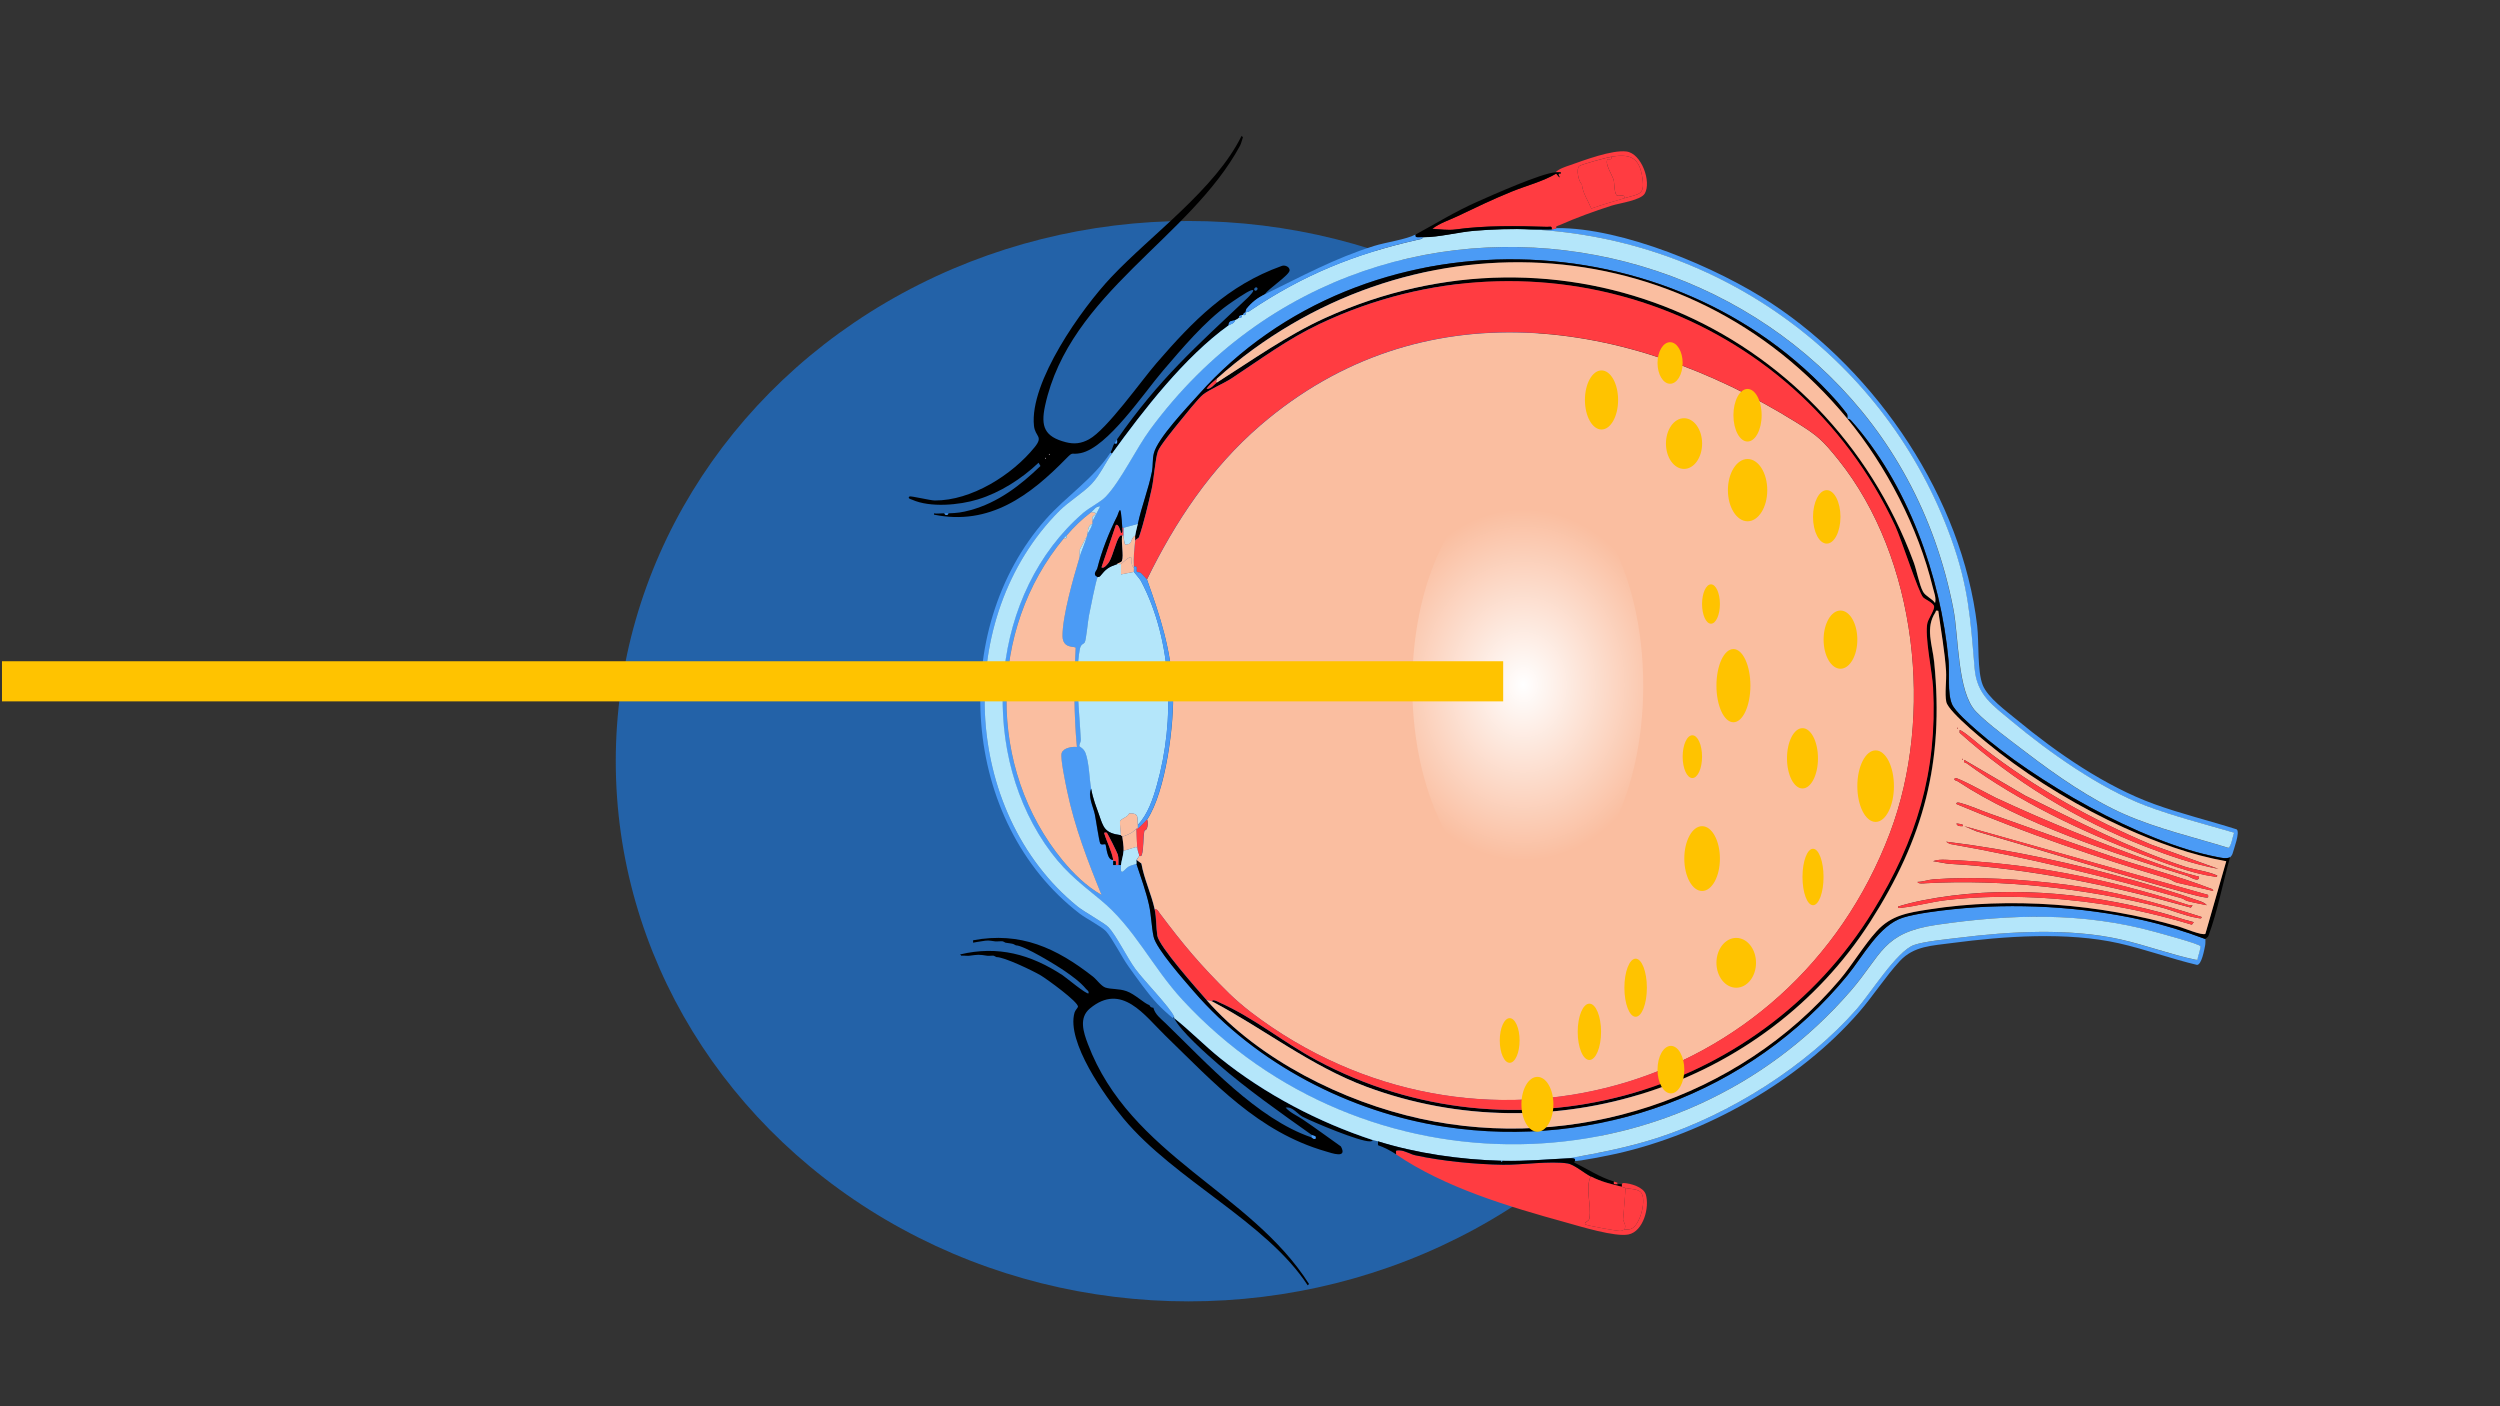 <?xml version="1.0" encoding="UTF-8"?>
<svg id="_Слой_1" data-name="Слой_1" xmlns="http://www.w3.org/2000/svg" version="1.1" xmlns:xlink="http://www.w3.org/1999/xlink" viewBox="0 0 453.54 255.12">
  <rect x="0" y="0" width="453.54" height="255.12" fill="#333333" stroke="none"/>
  <!-- Generator: Adobe Illustrator 29.5.1, SVG Export Plug-In . SVG Version: 2.1.0 Build 141)  -->
  <defs>
    <style>
      .st0 {
        fill: #4b9bf5;
      }

      .st1 {
        fill: #2362a8;
      }

      .st2 {
        fill: #ffc300;
      }

      .st3 {
        fill: #b4e6fa;
      }

      .st4 {
        fill: url(#_Безымянный_градиент);
      }

      .st5 {
        fill: #fabea0;
      }

      .st6 {
        fill: #ff3c41;
      }
    </style>
    <radialGradient id="_Безымянный_градиент" data-name="Безымянный градиент" cx="255.96" cy="133.09" fx="255.96" fy="133.09" r="20.24" gradientTransform="translate(-58.97 335.84) scale(1.31 -1.59)" gradientUnits="userSpaceOnUse">
      <stop offset="0" stop-color="#fff"/>
      <stop offset=".99" stop-color="#fabea0"/>
    </radialGradient>
  </defs>
  <g id="_Слой_5">
    <ellipse class="st1" cx="215.62" cy="138.09" rx="103.91" ry="98"/>
  </g>
  <g id="_Слой_11" data-name="_Слой_1">
    <g>
      <path class="st0" d="M282.44,41.38c11.86-.1,29.11,7.16,38.95,13.65,19.21,12.65,34.57,35.37,37.3,58.49.35,3,0,8.26,1.01,10.76.92,2.28,4.22,4.68,6.18,6.29,7.27,6.01,16.03,12.07,24.94,15.31,4.88,1.77,10,3,14.95,4.58.66.48-.53,3.6-.76,4.44-.09.31-.4.56-.42.63-.77.31-1.63.09-2.41-.07-13.8-2.67-33.07-13.74-43.6-23.01-1.19-1.04-3.9-3.39-4.45-4.72-.85-2.04-.41-5.62-.61-7.86-1.39-15.3-7.47-32.19-17.76-43.67-.19-.21-.58-.2-.59-.23-.05-.08.08-.54-.07-.87-.06-.13-1.6-2.01-1.81-2.24-29.63-33.49-85.93-34.88-115.8-1.31-2.05,2.31-7.5,7.98-8.16,10.73-.26,1.08-.14,2.26-.32,3.21-.63,3.24-1.89,6.33-2.57,9.55l-2.59.71h-.24c-.03-.82-.13-1.89-.24-2.71-.16-1.28-.56.32-.65.51-1.56,3.1-2.89,6.53-3.64,9.54-.12.47-.97,1.11.06,1.59-.29.47-1.38,6-1.58,7.01-.19.94-.5,4.39-.76,4.83-.23.39-.7.23-.9,1.28-.91,4.93-.04,11.39.18,16.42.02.39-.3.85-.26,1.14,0,.09.82.42,1.13,1.27.65,1.77.7,4.66,1,6.41-.66,1.38.35,3.26.64,4.65.19.87.77,4.96.99,5.32s.8.03.94.16c.18.17.23,2.96,1.42,2.81,0,.08,0,.16,0,.24.02.23-.02.47,0,.71.15.02.32-.02.47,0s.32,0,.47,0h.47c-.2,2.33.67.71,1.36.31.47-.27.98-.34,1.46-.54.79,2.39,1.75,5.03,2.29,7.48.42,1.9.45,3.97.83,5.76.47,2.17,5.55,7.9,7.25,9.87,11.31,13.12,28.32,21.97,45.59,24.6,27.45,4.18,55.48-6.04,72.99-27.42,2.81-3.43,5.77-9.17,10.13-10.53,2.41-.75,6.5-1.25,9.07-1.52,11.19-1.17,23.32-.5,34.29,1.95,3.91.87,7.74,2.05,11.49,3.46,0,.21.02.84-.06,1.22-.14.7-.62,3.46-1.46,3.48-4.76-1.13-9.44-2.86-14.2-3.93-9.38-2.1-20.73-1.3-30.26-.04-3.6.48-6.91.53-9.45,3.26s-4.92,6.43-7.41,9.29c-10.92,12.54-27.78,22.01-44,25.67-.92.21-7.22,1.5-7.54,1.29-.11-.08.39-.54-.94-.47,5.39-.97,10.74-2,15.95-3.7,13.13-4.28,26.92-12.95,36.06-23.32,2.47-2.8,7.3-10.57,10.4-11.65,1.91-.67,5.94-1.04,8.1-1.31,9.34-1.18,20.11-1.78,29.32.28,4.56,1.02,9.12,2.75,13.72,3.71.51.07.28-.12.36-.36.13-.39.54-1.82.48-2.09-.09-.42-7.29-2.35-8.26-2.62-13.07-3.61-26.25-3.23-39.63-1.27-9.86,1.45-9.84,5.38-15.56,11.98-31.65,36.54-88.43,37.1-121.21,1.65-5.55-6-8.69-13.1-14.96-18.22-4.18-3.42-6.93-5.55-10.06-10.18-12.16-18.02-9.72-45.56,7.01-59.97,1.17-1.01,3.14-1.95,4.1-2.96,2.72-2.88,5.46-8.69,8.05-12.19,42.05-57.01,132.38-36.61,145.71,32.64.98,5.1.7,14.98,4.06,18.53,2.07,2.19,6.67,5.54,9.21,7.5,5.39,4.13,11.61,8.46,17.78,11.17s12.52,4.13,18.81,6.08c.49-.07.84-2.22,1.05-2.75-5.31-1.57-10.95-2.97-16.13-4.94-8.26-3.15-17.44-9.64-24.23-15.31-3.4-2.84-6.31-4.72-6.71-9.53-.76-9.09-1.08-14.75-4.24-23.54-11.68-32.46-41.83-54.43-76.26-56.13,1.25-.03,2.52.04,3.77,0,.47-.02.89-.23.94-.24h.03ZM197.95,92.92c-1.72,1.3-3.05,2.59-4.47,4.24-.11.13-.29.25-.47.47-13.8,16.59-13.93,41.81-.23,58.48,1.97,2.4,4.34,4.71,7.05,6.24-2.5-6.12-4.88-12.32-6.24-18.82-.27-1.31-1.28-5.94-1-6.9s1.92-1.21,2.77-1.11c-.58-5.99-.53-11.98-.22-17.99-.06-.36-2.37.25-2.39-2.14-.03-3.61,1.99-10.61,3.08-14.24.39-1.3,1.01-2.55,1.41-4,.02-.07-.02-.16,0-.24.36-.55.77-1.26.94-1.88.04-.13-.04-.34,0-.47l1.41-2.71c-.79-.08-1.2.73-1.64,1.06h0Z"/>
      <path d="M206.42,95.04c.68-3.22,1.94-6.31,2.57-9.55.18-.94.06-2.13.32-3.21.66-2.75,6.1-8.42,8.16-10.73,29.87-33.57,86.17-32.18,115.8,1.31.21.23,1.75,2.11,1.81,2.24.15.33.02.79.07.87-29.2-35.5-80.52-37.46-114.38-7.3-.66.59-1.4,1.12-1.88,1.88.8.06,1.4-.87,1.88-1.17,6.4-4.07,12.73-8.58,19.68-11.73,42.6-19.3,90.6.93,106.7,44.32.57,1.54,1.01,4.1,1.7,5.36.45.83,1.63,1.24,2.18,2.05.26-.88-.2-1.98-.42-2.87-2.66-10.87-8.39-21.94-15.47-30.54.02.03.41.02.59.23,10.29,11.48,16.37,28.37,17.76,43.67.2,2.23-.24,5.82.61,7.86.56,1.33,3.27,3.68,4.45,4.72,10.53,9.27,29.79,20.34,43.6,23.01.78.15,1.64.38,2.41.07-1.29,4.59-2.29,9.89-3.93,14.29-.09.25-.54.41-.54.54-3.74-1.41-7.57-2.58-11.49-3.46-10.97-2.45-23.09-3.12-34.29-1.95-2.57.27-6.66.77-9.07,1.52-4.36,1.36-7.32,7.1-10.13,10.53-17.52,21.38-45.54,31.6-72.99,27.42-17.27-2.63-34.28-11.48-45.59-24.6-1.7-1.97-6.78-7.7-7.25-9.87-.39-1.79-.41-3.86-.83-5.76-.54-2.44-1.5-5.09-2.29-7.48.04-.21-.05-.53,0-.71l.88.65c.48,2.77,1.83,5.61,2.41,8.29.34,1.58.26,3.33.49,4.81.29,1.93,7.24,9.73,8.93,11.66,9.45,10.82,24.81,18.47,38.83,21.54,27.75,6.06,57.68-3.57,76.01-25.19,2.33-2.75,4.37-6.25,6.71-8.82,2.66-2.93,5.7-3.37,9.46-3.96,14.78-2.31,30.98-1.03,45.31,3.09.75.22,4.4,1.74,4.88,1.32l3.78-13.16c-6.33-1.1-12.67-3.43-18.52-6.08-7.83-3.54-15.85-8.35-22.64-13.6-1.85-1.43-9.2-7.31-9.62-9.2-.33-1.47.06-3.95-.05-5.6-.24-3.66-.92-7.32-1.41-10.95-.55-.12-.38.08-.53.3-1.86,2.85-.52,5.85-.21,9.02,1.81,18.15-1.91,31.99-11.63,47.14-19.22,29.95-57.86,42.29-91.31,29.91-10.2-3.78-18.72-10.58-28.12-15.54.25-.42,1.03.06,1.34.2,6.43,2.85,11.6,7.24,17.72,10.52,35.49,19.01,79.97,6.98,100.92-27.11,7.85-12.76,11.67-25.24,10.88-40.45-.15-2.85-1.61-9.52-1.02-11.83.19-.74,1.31-2.38,1.2-2.95-.13-.66-1.58-1.23-1.99-1.64-.81-.82-4-10.68-5.06-12.95-18.38-39.38-65.08-55.26-104.38-36.67-5.88,2.78-10.64,6.36-16,9.89-1.42.94-3.99,2.01-5.18,2.94-.85.67-3.46,3.94-4.31,4.99-.8.99-3.57,4.36-3.88,5.3-.51,1.53-.7,4.93-1.14,6.87-.56,2.51-1.47,6.35-2.3,8.71-.09.25-.58.34-.69.65.03-.3-.04-.64,0-.94.08-.59.33-1.47.47-2.12h.03Z"/>
      <path d="M225.49,24.9c-.05.06-.31,1.14-.51,1.5-9.1,16.86-30.95,26.72-35.39,47.22-.81,3.76-.11,5.6,3.76,6.6,1.54.4,2.82.24,4.21-.52,3.23-1.75,9.45-10.59,12.27-13.85,6.61-7.63,12.84-14.06,22.66-17.59.57-.25,1.48.13,1.47.77,0,.87-3.91,3.37-4.48,4.35-1.34.65-2.42,1.47-3.35,2.66-.14.18-.13.6-.18.63-.37.31-.05-.28-.47.47-.02.03-.16-.03-.24,0-.84.33-.25.23-.47.47s-.42.34-.71.47c-.42.2-1.16-.05-1.18.94-7.98,5.73-15.5,15.44-21.18,23.3l-.24-.24c.33-.51.42-1.2.71-1.65.63.11.48-.15.47-.71,7.75-11.06,14.14-16.63,23.66-25.65.18-.17,1.75-1.72.7-1.41-.77.22-3.39,2.05-4.2,2.62-4.3,3.09-8.34,7.92-11.81,11.96s-10.04,13.95-14.93,14.96c-1.81.37-1.28-.4-2.59.94-6.61,6.77-13.93,12.28-24.02,10.23v-.24c.38.11,1.37-.02,1.88,0,.03.35.67.35.71,0,1.64-.06,2.42-.15,4.01-.58,5.01-1.37,9.06-4.49,12.71-8.01l-.35-.59c-3.04,2.9-6.96,5.41-11,6.65-3.38,1.04-8.66,1.53-11.95.05-.16-.07-.9-.22-.47-.58.18-.15,3.77.72,4.59.73,6.65.03,14.05-4.63,18.12-9.67,1.65-2.04.1-1.84-.12-3.88-.85-7.92,8.68-21.32,14-26.95,7.38-7.82,18.91-15.98,23.66-25.65l.24.24h0ZM228.07,52.2c-.26-.26-.72.21-.47.47s.72-.21.47-.47ZM190.3,82.33v.24c.15-.08.15-.16,0-.24ZM189.6,83.03v.24c.15-.08.15-.16,0-.24Z"/>
      <path d="M213.01,184.7s-.19.04-.24,0l.24-.24c.03.07-.03.17,0,.24Z"/>
      <path d="M176.53,170.58c8.63-1.6,15.11,1.4,21.76,6.6.65.51,1.51,1.74,2.25,1.98,1.07.35,2.42.16,3.82.65,1.56.55,3.19,2.22,4.17,2.54.15.35.34.45.71.47.31,1.22,1.31,1.94,2.23,2.83,7.42,7.19,16.62,17.36,26.48,20.7.14.05.31.39.7.23.17-.65-.34-.45-.7-.7-5.57-3.95-11.68-8.25-16.82-12.71-2.16-1.87-7-6.12-8.13-8.47,2.85,2.26,5.48,4.97,8.36,7.29,8.12,6.54,17.92,11.65,27.65,14.83-.07.23-.27.23-.47.24-1.84.08-10.29-3.47-12.24-4.47-.91-.47-1.8-1.88-3.06-1.65.83.94,2.05,1.44,3.06,2.12,2.36,1.58,4.64,3.29,6.96,4.92,1.25,2.3-1.67,1.21-2.77.89-12.25-3.54-20.23-12.41-29.05-20.96-3.81-3.69-7.93-9.75-13.71-4.96-2.05,1.7-1.18,4.31-.37,6.45,7.68,20.29,29.53,26.81,40.12,43.54l-.24.24c-7.5-11.52-24.08-19.07-33.41-30.25-3.35-4.02-10.42-13.95-8.89-19.23.13-.44.58-.85.62-1.05.14-.86-5.7-5.07-6.72-5.68-1.43-.85-6.62-3.35-8.07-3.34l-.47-.24c-.09-.07-.9.05-1.18,0-1.54-.25-1.74-.21-3.29,0-.32.04-1.31-.07-1.41,0l-.24-.24c6.87-1.64,12.76-.04,18.59,3.77.54.35,4.41,3.58,4.71,3.29.1-.44-.25-.56-.47-.82-1-1.22-2.48-2.28-3.77-3.18-1.46-1.02-7.47-4.71-8.94-4.71l-.47-.24c-.06-.05-1.22-.22-1.41-.24l-.47-.24c-.1-.07-1.09.04-1.41,0-1.29-.18-1.22-.23-2.59,0-.48.08-.93.13-1.41.24v-.47.03Z"/>
      <path class="st6" d="M288.56,213.41c-1.02,2.27.2,5.2-.23,7.66-.09.54-1.1.67-.71,1.05.23.22,5.67,1.19,6.26,1.19.49,0,.67-.23.8-.25.38-.05.74.05,1.18-.11,1.71-.58,2.93-5.46,1.82-6.66-.57-.62-2.08-.59-2.77-.76-.17-.04-.42-.16-.71-.24v-.47s.15-.21.34-.2c1.25.04,3.61.72,4.03,2.07.72,2.33-.43,6.7-3.13,7.26-2.42.5-8.74-1.45-11.36-2.18-10.47-2.89-21.99-6.33-30.83-12.36-.02-.69-.18-.74.59-.72,1.01.03,1.95.69,2.88.89,4.8,1.05,11.04,1.66,15.93,1.72,3.55.04,8.47-.75,11.76-.23,1.14.18,3.04,1.79,4.13,2.34h.02Z"/>
      <path class="st6" d="M282.44,41.38s-.47.22-.94.24c.13-.71-.36-.46-.81-.47-5.49-.18-11.35-.27-16.71.48-1.3.18-2.83-.06-4.13-.13,1.34-1.03,3.07-1.57,4.52-2.26,3.19-1.52,6.54-3.13,9.91-4.5,2.66-1.08,5.59-1.81,8.05-3.25l.59.7c.05-.28-.37-.52-.09-.71.11-.07.41.17.32-.23-.31,0-.63-.01-.94,0,.6-.63,1.78-1,2.6-1.28,2.61-.92,7.62-2.8,10.23-2.49,2.77.34,4.57,5.49,3.36,7.61-.72,1.26-4.57,1.75-6.02,2.21-3.17,1.02-6.37,2.18-9.42,3.53-.12.05-1.06.3-.52.54h0ZM292.32,28.43c-.8.13-5.44,1.38-5.82,1.7-.59.5-.15,2.78.47,3.3.17,1.6,1.11,2.92,1.72,4.4,1.97-.72,3.98-1.26,5.98-1.87,2.84-.86,3.88-.48,3.19-4.25-.63-3.41-2.55-3.76-5.54-3.28Z"/>
      <path class="st0" d="M201.72,82.33c-1.24,1.71-2.19,3.86-3.64,5.42s-4.18,3.23-5.89,4.94c-19.25,19.27-17.88,54.56,3.3,71.77,1.33,1.08,4.86,2.96,5.63,3.78,1.4,1.49,3.42,5.59,4.88,7.59s6.3,6.97,7.02,8.63l-.24.24c-.73-.56-2.24-1.96-2.82-2.59-1.77-1.9-3.74-4.69-5.28-6.85-1.2-1.68-2.87-5.03-4.04-6.32-.75-.82-3.63-2.32-4.79-3.21-21.57-16.59-23.95-51.34-6.13-71.52,3.78-4.28,8.55-7.24,11.76-12.13l.24.24h0Z"/>
      <path class="st3" d="M277.73,41.61c34.43,1.69,64.58,23.67,76.26,56.13,3.16,8.78,3.47,14.44,4.24,23.54.4,4.81,3.31,6.69,6.71,9.53,6.79,5.67,15.97,12.16,24.23,15.31,5.18,1.97,10.81,3.37,16.13,4.94-.21.53-.56,2.68-1.05,2.75-6.29-1.95-12.77-3.43-18.81-6.08s-12.39-7.04-17.78-11.17c-2.55-1.95-7.15-5.31-9.21-7.5-3.36-3.56-3.08-13.43-4.06-18.53-13.33-69.25-103.66-89.65-145.71-32.64-2.59,3.51-5.32,9.31-8.05,12.19-.96,1.02-2.93,1.96-4.1,2.96-16.73,14.41-19.17,41.95-7.01,59.97,3.13,4.63,5.88,6.77,10.06,10.18,6.27,5.12,9.41,12.22,14.96,18.22,32.78,35.45,89.56,34.89,121.21-1.65,5.72-6.6,5.7-10.53,15.56-11.98,13.38-1.96,26.56-2.35,39.63,1.27.96.27,8.17,2.2,8.26,2.62.06.27-.36,1.7-.48,2.09-.08.24.15.43-.36.36-4.6-.96-9.16-2.69-13.72-3.71-9.21-2.06-19.98-1.45-29.32-.28-2.17.27-6.19.64-8.1,1.31-3.1,1.08-7.93,8.85-10.4,11.65-9.14,10.37-22.93,19.04-36.06,23.32-5.21,1.7-10.56,2.73-15.95,3.7-4.17.2-7.98.57-12.24.47h-.24c-7.37-.2-15.34-1.33-22.36-3.53-.34-.11-.69-.15-.94-.24-9.72-3.18-19.52-8.29-27.65-14.83-2.88-2.32-5.51-5.03-8.36-7.29-.03-.06.03-.17,0-.24-.71-1.66-5.51-6.57-7.02-8.63s-3.48-6.1-4.88-7.59c-.77-.82-4.3-2.71-5.63-3.78-21.18-17.22-22.55-52.51-3.3-71.77,1.71-1.71,4.38-3.31,5.89-4.94s2.41-3.71,3.64-5.42c5.68-7.86,13.2-17.57,21.18-23.3.32-.23.99-.27,1.18-.94.29-.13.49-.23.71-.47.42.07.56-.04.47-.47.07-.03.22.03.24,0,.73.16.38-.36.47-.47.03-.03.44-.05.63-.18,9.79-6.61,19.04-10.37,30.56-12.99.39-.09.81-.07,1.05-.48,2.9,0,6.32-.93,9.3-1.17,3.25-.27,6.99-.4,10.24-.24h-.02Z"/>
      <path d="M282.2,31.26c.31-.01.63,0,.94,0,.08.39-.22.16-.32.23-.28.19.14.43.09.71l-.59-.7c-2.46,1.44-5.38,2.17-8.05,3.25-3.37,1.36-6.71,2.97-9.91,4.5-1.45.69-3.18,1.23-4.52,2.26,1.3.07,2.83.31,4.13.13,5.36-.75,11.21-.67,16.71-.48.45.02.94-.24.81.47-1.25.04-2.51-.03-3.77,0-3.25-.16-6.99-.03-10.24.24-2.98.25-6.4,1.18-9.3,1.17-.65,0-1.62.26-1.41-.47,3.73-2.02,7.16-4.16,11.14-5.93,2.74-1.22,11.87-5.29,14.28-5.37h0Z"/>
      <path d="M272.32,210.59l.12.23.12-.23c4.26.1,8.07-.27,12.24-.47,1.33-.06.83.4.94.47l-.18.29c2.35,1.15,4.71,2.72,7.24,3.47-.11.63.15.48.71.47.03.02.57,0,.71,0v.47c-2.11-.54-3.66-.88-5.65-1.88-1.09-.55-3-2.16-4.13-2.34-3.29-.51-8.21.28-11.76.23-4.89-.06-11.14-.67-15.93-1.72-.93-.2-1.87-.86-2.88-.89-.77-.02-.61.03-.59.72-.87-.59-2.25-1.31-3.29-1.65v-.71c7.02,2.2,14.98,3.33,22.36,3.53h-.03Z"/>
      <path class="st0" d="M256.79,42.55c-.21.73.76.47,1.41.47-.24.41-.66.39-1.05.48-11.52,2.62-20.78,6.38-30.56,12.99-.19.13-.6.15-.63.18-.09.11.26.63-.47.47.42-.75.1-.17.47-.47.05-.04.04-.46.18-.63.93-1.19,2.02-2.01,3.35-2.66,6.58-3.21,12.69-6.55,19.82-8.77,2.04-.64,5.83-1.17,7.48-2.06h0Z"/>
      <path class="st6" d="M292.79,214.36c1.2.36.28.1.71.47-.56,0-.82.16-.71-.47Z"/>
      <path class="st0" d="M172.06,93.15c-.03.35-.67.35-.71,0h.71Z"/>
      <path class="st0" d="M202.66,79.74c0,.56.16.82-.47.71.18-.27.28-.44.47-.71Z"/>
      <path class="st3" d="M202.66,102.33c.17-.06.54.06.71,0v1.88l2.35-.47c.07.17,1.03,1.2,1.28,1.67,5.75,10.88,6.2,25.26,2.89,36.98-.69,2.46-1.67,5.41-3.46,7.24-.16-1.3.32-2.14-1.6-2.07-.15.7-1.53.91-1.65,1.51-.02.12.14,2.12.18,2.45-3.01-.39-3.18-1.4-4.02-3.82-.45-1.3-1.05-2.72-1.4-4.65-.31-1.75-.35-4.64-1-6.41-.31-.86-1.12-1.19-1.13-1.27-.04-.29.27-.75.26-1.14-.22-5.03-1.09-11.49-.18-16.42.19-1.06.66-.89.9-1.28.26-.43.57-3.88.76-4.83.2-1.01,1.29-6.54,1.58-7.01.02-.03.33-.01.44-.16,1.07-1.32,1.48-1.64,3.09-2.19h0Z"/>
      <path class="st5" d="M197.95,92.92c1.67-.04.28.75.24.87-.07.26.05.59,0,.77-.04.13.04.34,0,.47-.86.35-.75,1.19-.94,1.88-.02.07.02.16,0,.24l-1.35,2.54-.06,1.46c-1.09,3.62-3.11,10.63-3.08,14.24.02,2.39,2.33,1.78,2.39,2.14-.31,6.01-.35,12,.22,17.99-.86-.11-2.5.17-2.77,1.11s.73,5.59,1,6.9c1.36,6.5,3.74,12.7,6.24,18.82-2.71-1.53-5.08-3.85-7.05-6.24-13.7-16.66-13.57-41.89.23-58.48.45.08.55-.02.47-.47,1.42-1.64,2.75-2.94,4.47-4.24h0Z"/>
      <path d="M197.95,143.05c.34,1.93.94,3.34,1.4,4.65.84,2.42,1.01,3.43,4.02,3.82,0,.07.23.18.24.24.09.9.27,1.66.24,2.59-.03.81-.41,1.85-.47,2.59h-.47c0-.64.06-1.26-.11-1.89-.09-.32-1.84-3.85-2.01-3.99-.03-.02-.49-.09-.46.11.49,1.61,1.36,3.2,1.64,4.83-1.19.15-1.24-2.64-1.42-2.81-.14-.13-.74.19-.94-.16s-.8-4.45-.99-5.32c-.3-1.39-1.31-3.27-.64-4.65h-.03Z"/>
      <path d="M199.13,104.69c-1.03-.48-.18-1.12-.06-1.59.75-3.01,2.08-6.45,3.64-9.54.1-.19.49-1.79.65-.51.1.82.21,1.89.24,2.71,0,.25.17,1-.23.94-.05-.22-.47-1.83-.94-1.41l-2.6,7.64c.4.36,1.2-.68,1.38-.97.69-1.13,1.25-3.82,1.9-4.64.16-.2.26-.19.49-.15-.22,1.14.31,3.63-.03,4.56-.13.36-.67.35-.91.62-1.61.56-2.02.87-3.09,2.19-.12.15-.42.13-.44.16h0Z"/>
      <path class="st6" d="M203.6,97.15c-.23-.04-.33-.05-.49.15-.65.83-1.21,3.52-1.9,4.64-.18.29-.98,1.33-1.38.97l2.6-7.64c.47-.42.89,1.19.94,1.41.4.06.24-.69.23-.94h.24c.02.47-.04.95,0,1.41,0,0-.24,0-.24,0Z"/>
      <path class="st3" d="M203.83,154.34l2.35-.71.47,1.41v.24c-.06.08-.46.67-.47.71-.05.18.04.49,0,.71-.49.2-.99.27-1.46.54-.69.4-1.56,2.02-1.36-.31.06-.74.44-1.78.47-2.59h0Z"/>
      <path class="st3" d="M206.42,95.04c-.14.65-.39,1.53-.47,2.12-1.04.67-.29,1.57-1.75,1.65-.23,0-.34-1.37-.36-1.65-.04-.47.02-.94,0-1.41l2.59-.71h0Z"/>
      <path class="st6" d="M201.95,155.99c-.28-1.63-1.15-3.21-1.64-4.83-.03-.2.44-.13.46-.11.17.14,1.93,3.67,2.01,3.99.17.63.12,1.25.11,1.89-.15,0-.33.02-.47,0,0-.56.16-.82-.47-.71,0-.08,0-.16,0-.24h0Z"/>
      <path class="st3" d="M197.24,97.15c-.41,1.45-1.02,2.7-1.41,4l.06-1.46,1.35-2.54Z"/>
      <path class="st3" d="M198.19,94.57c.05-.18-.07-.51,0-.77.04-.13,1.43-.91-.24-.87.45-.34.85-1.14,1.64-1.06l-1.41,2.71h.01Z"/>
      <path class="st3" d="M197.24,96.92c.19-.69.08-1.54.94-1.88-.17.62-.58,1.34-.94,1.88Z"/>
      <path d="M201.95,156.23c.63-.11.48.15.47.71-.15-.02-.32.02-.47,0-.02-.23.02-.47,0-.71Z"/>
      <path class="st3" d="M193.48,97.15c.08.45-.02.55-.47.47.18-.22.36-.34.47-.47Z"/>
      <path class="st5" d="M208.07,105.16c5.15-10.55,11.65-20.3,20.6-28,29.17-25.07,66.61-19.57,97.23-.51,3.81,2.37,4.73,3.18,7.6,6.76,14.31,17.82,17.4,46.49,9.37,67.71-18.06,47.72-75.39,63.38-115.88,32.56-1.32-1.01-2.96-2.42-3.98-3.42-5.23-5.15-8.28-8.79-12.67-14.64-.25-.33-.34-.66-.85-.67-.58-2.69-1.93-5.52-2.41-8.29l-.88-.65s.41-.62.47-.71c.02-.03.37.12.47-.17.39-1.19.22-3.18.48-4.38.03-.15.33-.07.48-.51.12-.37.24-1.16,0-1.53,3.42-5.1,4.99-17.55,4.7-23.65-.34-7.24-2.35-13.3-4.7-19.89h-.02Z"/>
      <path class="st6" d="M205.95,98.1c.11-.31.6-.4.69-.65.83-2.36,1.74-6.21,2.3-8.71.43-1.94.62-5.33,1.14-6.87.31-.94,3.08-4.31,3.88-5.3.85-1.05,3.46-4.32,4.31-4.99,1.19-.93,3.75-2.01,5.18-2.94,5.36-3.53,10.12-7.1,16-9.89,39.3-18.59,86-2.71,104.38,36.67,1.06,2.27,4.25,12.13,5.06,12.95.41.41,1.86.98,1.99,1.64.11.58-1.01,2.21-1.2,2.95-.58,2.31.88,8.98,1.02,11.83.79,15.21-3.03,27.68-10.88,40.45-20.96,34.09-65.43,46.12-100.92,27.11-6.12-3.28-11.29-7.66-17.72-10.52-.3-.14-1.09-.62-1.34-.2-.23-.12-.67-.13-.94-.24-1.69-1.94-8.63-9.73-8.93-11.66-.23-1.48-.14-3.23-.49-4.81.52,0,.61.34.85.67,4.39,5.85,7.44,9.49,12.67,14.64,1.02,1,2.66,2.42,3.98,3.42,40.49,30.82,97.82,15.16,115.88-32.56,8.03-21.22,4.94-49.89-9.37-67.71-2.87-3.58-3.79-4.38-7.6-6.76-30.62-19.06-68.06-24.56-97.23.51-8.95,7.7-15.45,17.45-20.6,28-.03-.08-.96-1.05-1.11-1.19s-.64-.11-.74-.25c-.21-.3.33-1.08-.5-.91-.1-1.63.06-3.11.24-4.71v.03Z"/>
      <path class="st5" d="M219.84,181.64c9.4,4.96,17.92,11.76,28.12,15.54,33.45,12.38,72.08.04,91.31-29.91,9.73-15.16,13.44-29,11.63-47.14-.32-3.17-1.66-6.18.21-9.02.15-.23-.03-.42.53-.3.49,3.63,1.17,7.28,1.41,10.95.11,1.65-.28,4.13.05,5.6.42,1.89,7.78,7.78,9.62,9.2,6.79,5.25,14.82,10.05,22.64,13.6,5.84,2.64,12.19,4.98,18.52,6.08l-3.78,13.16c-.48.42-4.12-1.11-4.88-1.32-14.34-4.12-30.54-5.4-45.31-3.09-3.76.59-6.79,1.02-9.46,3.96-2.34,2.57-4.38,6.07-6.71,8.82-18.34,21.62-48.26,31.25-76.01,25.19-14.02-3.06-29.38-10.72-38.83-21.54.27.11.71.11.94.24v-.02ZM355.04,131.99v.24c.15-.08.15-.16,0-.24ZM360,135.85c-.75-.58-3.95-3.4-4.49-3.4v.48c9.82,8.81,21.39,15.88,33.71,20.65,4.24,1.64,8.77,3.22,13.24,4.05l-12.19-4.4c-10.78-4.54-21.03-10.24-30.27-17.39h0ZM355.98,137.63v.24c.15-.08.15-.16,0-.24ZM402.23,158.82c-1.87-.82-4.14-1.02-6.01-1.64-9.85-3.23-19.53-8.29-28.82-12.84l-11.05-6.48c-.14.61.18.41.44.61,9.37,6.88,20.87,12.38,31.74,16.51,3.72,1.41,9.1,3.5,12.95,4,.26.03.81.26.76-.17h-.01ZM398.94,159.05c-2.73-.66-5.46-1.64-8.13-2.59-9.75-3.47-19.37-7.36-28.75-11.73-.85-.39-7.06-3.83-7.37-3.57-.45.37.35.5.47.58,11.56,7.65,28.4,13.15,41.67,17.18.51.16,2.16,1.3,2.11.13h0ZM360.96,147.6c-1.65-.59-3.64-1.48-5.27-1.92-.23-.06-.83-.23-.77.18,12.54,5.28,25.49,9.69,38.54,13.59.51.15.92.54,1.45.67l6.61,1.51c-.07-.4-.46-.42-.76-.54-5.31-2.07-11.58-3.66-17.08-5.52-7.59-2.56-15.32-5.32-22.73-7.98h0ZM356.1,149.64c-.11-.1-.93-.25-1.17-.24.15.54.75.5,1.18.47-.01-.08.03-.2,0-.23h0ZM400.58,162.35l-44.24-12.47,2.23.94c12.8,3.7,25.56,7.73,38.39,11.27.68.19,2.68.71,3.27.74.47.02.37-.05.35-.47h0ZM400.35,164.23c-.42-.56-1.46-.81-2.13-1.05-3.35-1.2-7.16-2.33-10.58-3.31-11.31-3.21-22.9-5.75-34.59-7.18l.65.4c14.23,2.5,28.26,5.93,42.13,9.88.34.1.63.38.95.47,1.16.33,2.4.52,3.57.78h0ZM397.76,164.23c-.32,0-.64,0-.95-.11-14.3-4.68-28.84-7.6-43.88-8.14-.77-.03-1.51,0-2.24.25l2.71.47c14.93.84,29.69,3.96,44.06,7.96l.3-.42h0ZM399.4,166.35c-8.03-2.6-16.22-4.79-24.62-5.86-7.61-.96-16.33-1.52-23.97-.97-.95.07-1.97.46-2.94.47.07.41,1.22.26,1.54.24,13.96-.76,28.92.94,42.47,4.34,2.2.55,4.52,1.6,6.76,1.95.25.04.82.25.76-.17h0ZM397.99,167.29c-2.06-.5-4.05-1.23-6.11-1.78-13.85-3.71-28.95-4.97-43.13-2.16-1.49.3-2.97.67-4.42,1.11-.06.42.53.23.79.2,2.53-.28,5.25-1.05,7.83-1.35,9.09-1.09,19.37-.66,28.41.71,5.5.83,10.95,2.14,16.28,3.73l.35-.47h0Z"/>
      <path class="st5" d="M220.78,68.68c33.86-30.17,85.18-28.21,114.38,7.3,7.08,8.61,12.81,19.68,15.47,30.54.22.9.68,2,.42,2.87-.55-.81-1.73-1.23-2.18-2.05-.69-1.27-1.13-3.83-1.7-5.36-16.1-43.39-64.1-63.62-106.7-44.32-6.95,3.15-13.28,7.66-19.68,11.73l-.18-.11.18-.59h-.01Z"/>
      <path class="st5" d="M203.83,97.15c.02.29.13,1.66.36,1.65,1.46-.08.71-.98,1.75-1.65-.04.3.03.64,0,.94-.17,1.6-.33,3.07-.24,4.71v.24c-.49-.5-.48-1.24-.47-1.88-.32-.36-1.76,1.13-1.88,1.18-.16.06-.53-.06-.71,0,.24-.26.78-.26.91-.62.34-.93-.19-3.42.03-4.56h.25Z"/>
      <path class="st6" d="M220.78,69.38c-.48.31-1.09,1.23-1.88,1.17.48-.76,1.22-1.29,1.88-1.88l-.18.59.18.11h0Z"/>
      <path class="st0" d="M224.07,58.09c-.18.68-.86.71-1.18.94.02-.99.76-.75,1.18-.94Z"/>
      <path class="st0" d="M225.25,57.15c.09.43-.05.54-.47.47.22-.24-.37-.14.47-.47Z"/>
      <path class="st5" d="M190.3,82.33c.15.08.15.16,0,.24v-.24Z"/>
      <path class="st5" d="M189.6,83.03c.15.08.15.16,0,.24v-.24Z"/>
      <path class="st0" d="M237.96,205.88c.36.26.87.06.7.7-.39.16-.56-.19-.7-.23v-.47Z"/>
      <path class="st6" d="M294.21,215.3c.29.07.54.19.71.24l-.46,5.75c.21.65.61,1.07.23,1.78-.13.02-.31.26-.8.25-.59,0-6.04-.97-6.26-1.19-.39-.38.62-.51.71-1.05.43-2.45-.79-5.39.23-7.66,1.99,1,3.54,1.34,5.65,1.88h-.01Z"/>
      <path class="st6" d="M294.91,215.53c.69.17,2.2.15,2.77.76,1.11,1.21-.11,6.08-1.82,6.66-.45.15-.8.05-1.18.11.38-.71-.02-1.12-.23-1.78l.46-5.75h0Z"/>
      <path class="st6" d="M292.32,28.43c.19.74-.57.37-.68.49-.59.67.89,2.97,1.09,3.69.19.68.09,2.14.5,2.75.31.47,1.6-.36,1.44.61-2,.61-4.02,1.15-5.98,1.87-.61-1.48-1.55-2.79-1.72-4.4-.62-.52-1.06-2.8-.47-3.3.39-.33,5.03-1.57,5.82-1.7h0Z"/>
      <path class="st6" d="M292.32,28.43c2.99-.48,4.91-.13,5.54,3.28.69,3.77-.35,3.39-3.19,4.25.16-.97-1.13-.14-1.44-.61-.41-.61-.31-2.07-.5-2.75-.2-.72-1.68-3.02-1.09-3.69.1-.12.87.25.68-.49h0Z"/>
      <path class="st0" d="M272.32,210.59h.24l-.12.23-.12-.23Z"/>
      <path class="st0" d="M205.72,102.8c.83-.18.29.61.5.91.1.15.59.11.74.25s1.08,1.12,1.11,1.19c2.36,6.59,4.37,12.65,4.7,19.89.29,6.1-1.29,18.55-4.7,23.65-.16.23-1.43,1.53-1.65,1.65-.02-.23.03-.48,0-.71,1.79-1.84,2.77-4.78,3.46-7.24,3.31-11.72,2.85-26.1-2.89-36.98-.25-.47-1.21-1.5-1.28-1.67-.05-.13.02-.5,0-.71v-.24h0Z"/>
      <path class="st5" d="M206.42,149.64c.03.23-.02.47,0,.71-.06.03-.18-.04-.24,0-.37.25-.66.57-.84.68-.38.23-1.28.67-1.75.73,0-.06-.23-.17-.24-.24-.04-.33-.21-2.33-.18-2.45.11-.59,1.49-.8,1.65-1.51,1.92-.07,1.44.77,1.6,2.07h0Z"/>
      <path class="st5" d="M203.36,102.33c.12-.05,1.56-1.54,1.88-1.18,0,.64-.02,1.39.47,1.88.02.21-.05.58,0,.71l-2.35.47v-1.88Z"/>
      <path class="st5" d="M206.19,150.34c.06,1.59-.02,3.15.47,4.71l-.47-1.41-2.35.71c.03-.93-.14-1.69-.24-2.59.46-.06,1.37-.5,1.75-.73.18-.11.47-.43.84-.68h0Z"/>
      <path class="st6" d="M208.07,148.69c.25.37.13,1.17,0,1.53-.15.45-.44.36-.48.51-.26,1.19-.09,3.18-.48,4.38-.1.29-.45.14-.47.17v-.24c-.49-1.55-.41-3.12-.47-4.71.05-.04.17.03.24,0,.21-.12,1.49-1.42,1.65-1.65h0Z"/>
      <path class="st6" d="M397.99,167.29l-.35.47c-5.32-1.59-10.78-2.9-16.28-3.73-9.05-1.37-19.33-1.8-28.41-.71-2.58.31-5.29,1.08-7.83,1.35-.26.03-.85.21-.79-.2,1.45-.45,2.92-.82,4.42-1.11,14.19-2.81,29.28-1.56,43.13,2.16,2.05.55,4.05,1.28,6.11,1.78h0Z"/>
      <path class="st6" d="M360,135.85c9.24,7.15,19.49,12.84,30.27,17.39l12.19,4.4c-4.47-.84-9-2.41-13.24-4.05-12.32-4.77-23.89-11.84-33.71-20.65v-.48c.55,0,3.75,2.82,4.5,3.4h-.01Z"/>
      <path class="st6" d="M398.94,159.05c.05,1.17-1.6.03-2.11-.13-13.27-4.02-30.11-9.52-41.67-17.18-.12-.08-.92-.21-.47-.58.31-.26,6.52,3.18,7.37,3.57,9.38,4.37,19,8.26,28.75,11.73,2.66.95,5.4,1.92,8.13,2.59h0Z"/>
      <path class="st6" d="M402.23,158.82c.05.43-.5.2-.76.17-3.85-.5-9.23-2.58-12.95-4-10.87-4.14-22.37-9.63-31.74-16.51-.27-.2-.58,0-.44-.61l11.05,6.48c9.29,4.54,18.97,9.6,28.82,12.84,1.87.61,4.14.81,6.01,1.64h.01Z"/>
      <path class="st6" d="M397.76,164.23l-.3.42c-14.36-3.99-29.13-7.12-44.06-7.96l-2.71-.47c.73-.26,1.47-.28,2.24-.25,15.04.54,29.57,3.46,43.88,8.14.3.1.63.11.95.11h0Z"/>
      <path class="st6" d="M360.96,147.6c7.41,2.66,15.14,5.42,22.73,7.98,5.5,1.86,11.76,3.45,17.08,5.52.3.12.69.14.76.54l-6.61-1.51c-.52-.13-.94-.52-1.45-.67-13.05-3.89-26-8.31-38.54-13.59-.06-.41.54-.24.77-.18,1.63.44,3.62,1.33,5.27,1.92h0Z"/>
      <path class="st6" d="M399.4,166.35c.06.42-.51.21-.76.17-2.24-.35-4.56-1.4-6.76-1.95-13.56-3.4-28.52-5.1-42.47-4.34-.32.02-1.47.17-1.54-.24.97,0,1.99-.4,2.94-.47,7.64-.56,16.36,0,23.97.97,8.41,1.06,16.59,3.26,24.62,5.86h0Z"/>
      <path class="st6" d="M400.58,162.35c.02.42.12.5-.35.47-.59-.03-2.59-.55-3.27-.74-12.83-3.54-25.59-7.57-38.39-11.27l-2.23-.94,44.24,12.47h0Z"/>
      <path class="st6" d="M400.35,164.23c-1.18-.26-2.42-.45-3.57-.78-.32-.09-.6-.37-.95-.47-13.87-3.95-27.9-7.39-42.13-9.88l-.65-.4c11.69,1.43,23.28,3.97,34.59,7.18,3.42.97,7.23,2.1,10.58,3.31.66.24,1.7.48,2.13,1.05h0Z"/>
      <path class="st6" d="M356.1,149.64s-.01.15,0,.23c-.43.03-1.03.07-1.18-.47.24-.02,1.07.14,1.17.24h0Z"/>
      <path class="st6" d="M355.04,131.99c.15.08.15.16,0,.24v-.24Z"/>
      <path class="st6" d="M355.98,137.63c.15.08.15.16,0,.24v-.24Z"/>
    </g>
  </g>
  <g id="_Слой_4">
    <ellipse class="st2" cx="308.79" cy="155.76" rx="3.23" ry="5.88"/>
    <ellipse class="st2" cx="327" cy="137.57" rx="2.81" ry="5.47"/>
    <ellipse class="st2" cx="314.47" cy="124.39" rx="3.08" ry="6.64"/>
    <ellipse class="st2" cx="307.02" cy="137.27" rx="1.76" ry="3.88"/>
    <ellipse class="st2" cx="296.73" cy="179.19" rx="2.04" ry="5.27"/>
    <ellipse class="st2" cx="314.98" cy="174.67" rx="3.59" ry="4.52"/>
    <ellipse class="st2" cx="328.91" cy="159.1" rx="1.91" ry="5.12"/>
    <ellipse class="st2" cx="333.89" cy="116.04" rx="3.06" ry="5.28"/>
    <ellipse class="st2" cx="317.04" cy="88.92" rx="3.57" ry="5.65"/>
    <ellipse class="st2" cx="305.51" cy="80.47" rx="3.28" ry="4.6"/>
    <ellipse class="st2" cx="290.54" cy="72.56" rx="3.01" ry="5.36"/>
    <ellipse class="st2" cx="302.98" cy="65.85" rx="2.28" ry="3.77"/>
    <ellipse class="st2" cx="317.03" cy="75.33" rx="2.56" ry="4.77"/>
    <ellipse class="st2" cx="331.4" cy="93.77" rx="2.49" ry="4.85"/>
    <ellipse class="st2" cx="310.4" cy="109.58" rx="1.62" ry="3.57"/>
    <ellipse class="st2" cx="288.34" cy="187.19" rx="2.12" ry="5.11"/>
    <ellipse class="st2" cx="303.13" cy="194.05" rx="2.43" ry="4.31"/>
    <ellipse class="st2" cx="278.91" cy="200.34" rx="2.9" ry="4.98"/>
    <ellipse class="st2" cx="273.88" cy="188.76" rx="1.8" ry="4.05"/>
    <ellipse class="st2" cx="340.27" cy="142.62" rx="3.32" ry="6.49"/>
    <g>
      <ellipse class="st4" cx="277.16" cy="124.39" rx="20.95" ry="37.83"/>
      <rect class="st2" x=".36" y="119.96" width="272.34" height="7.28"/>
    </g>
  </g>
</svg>